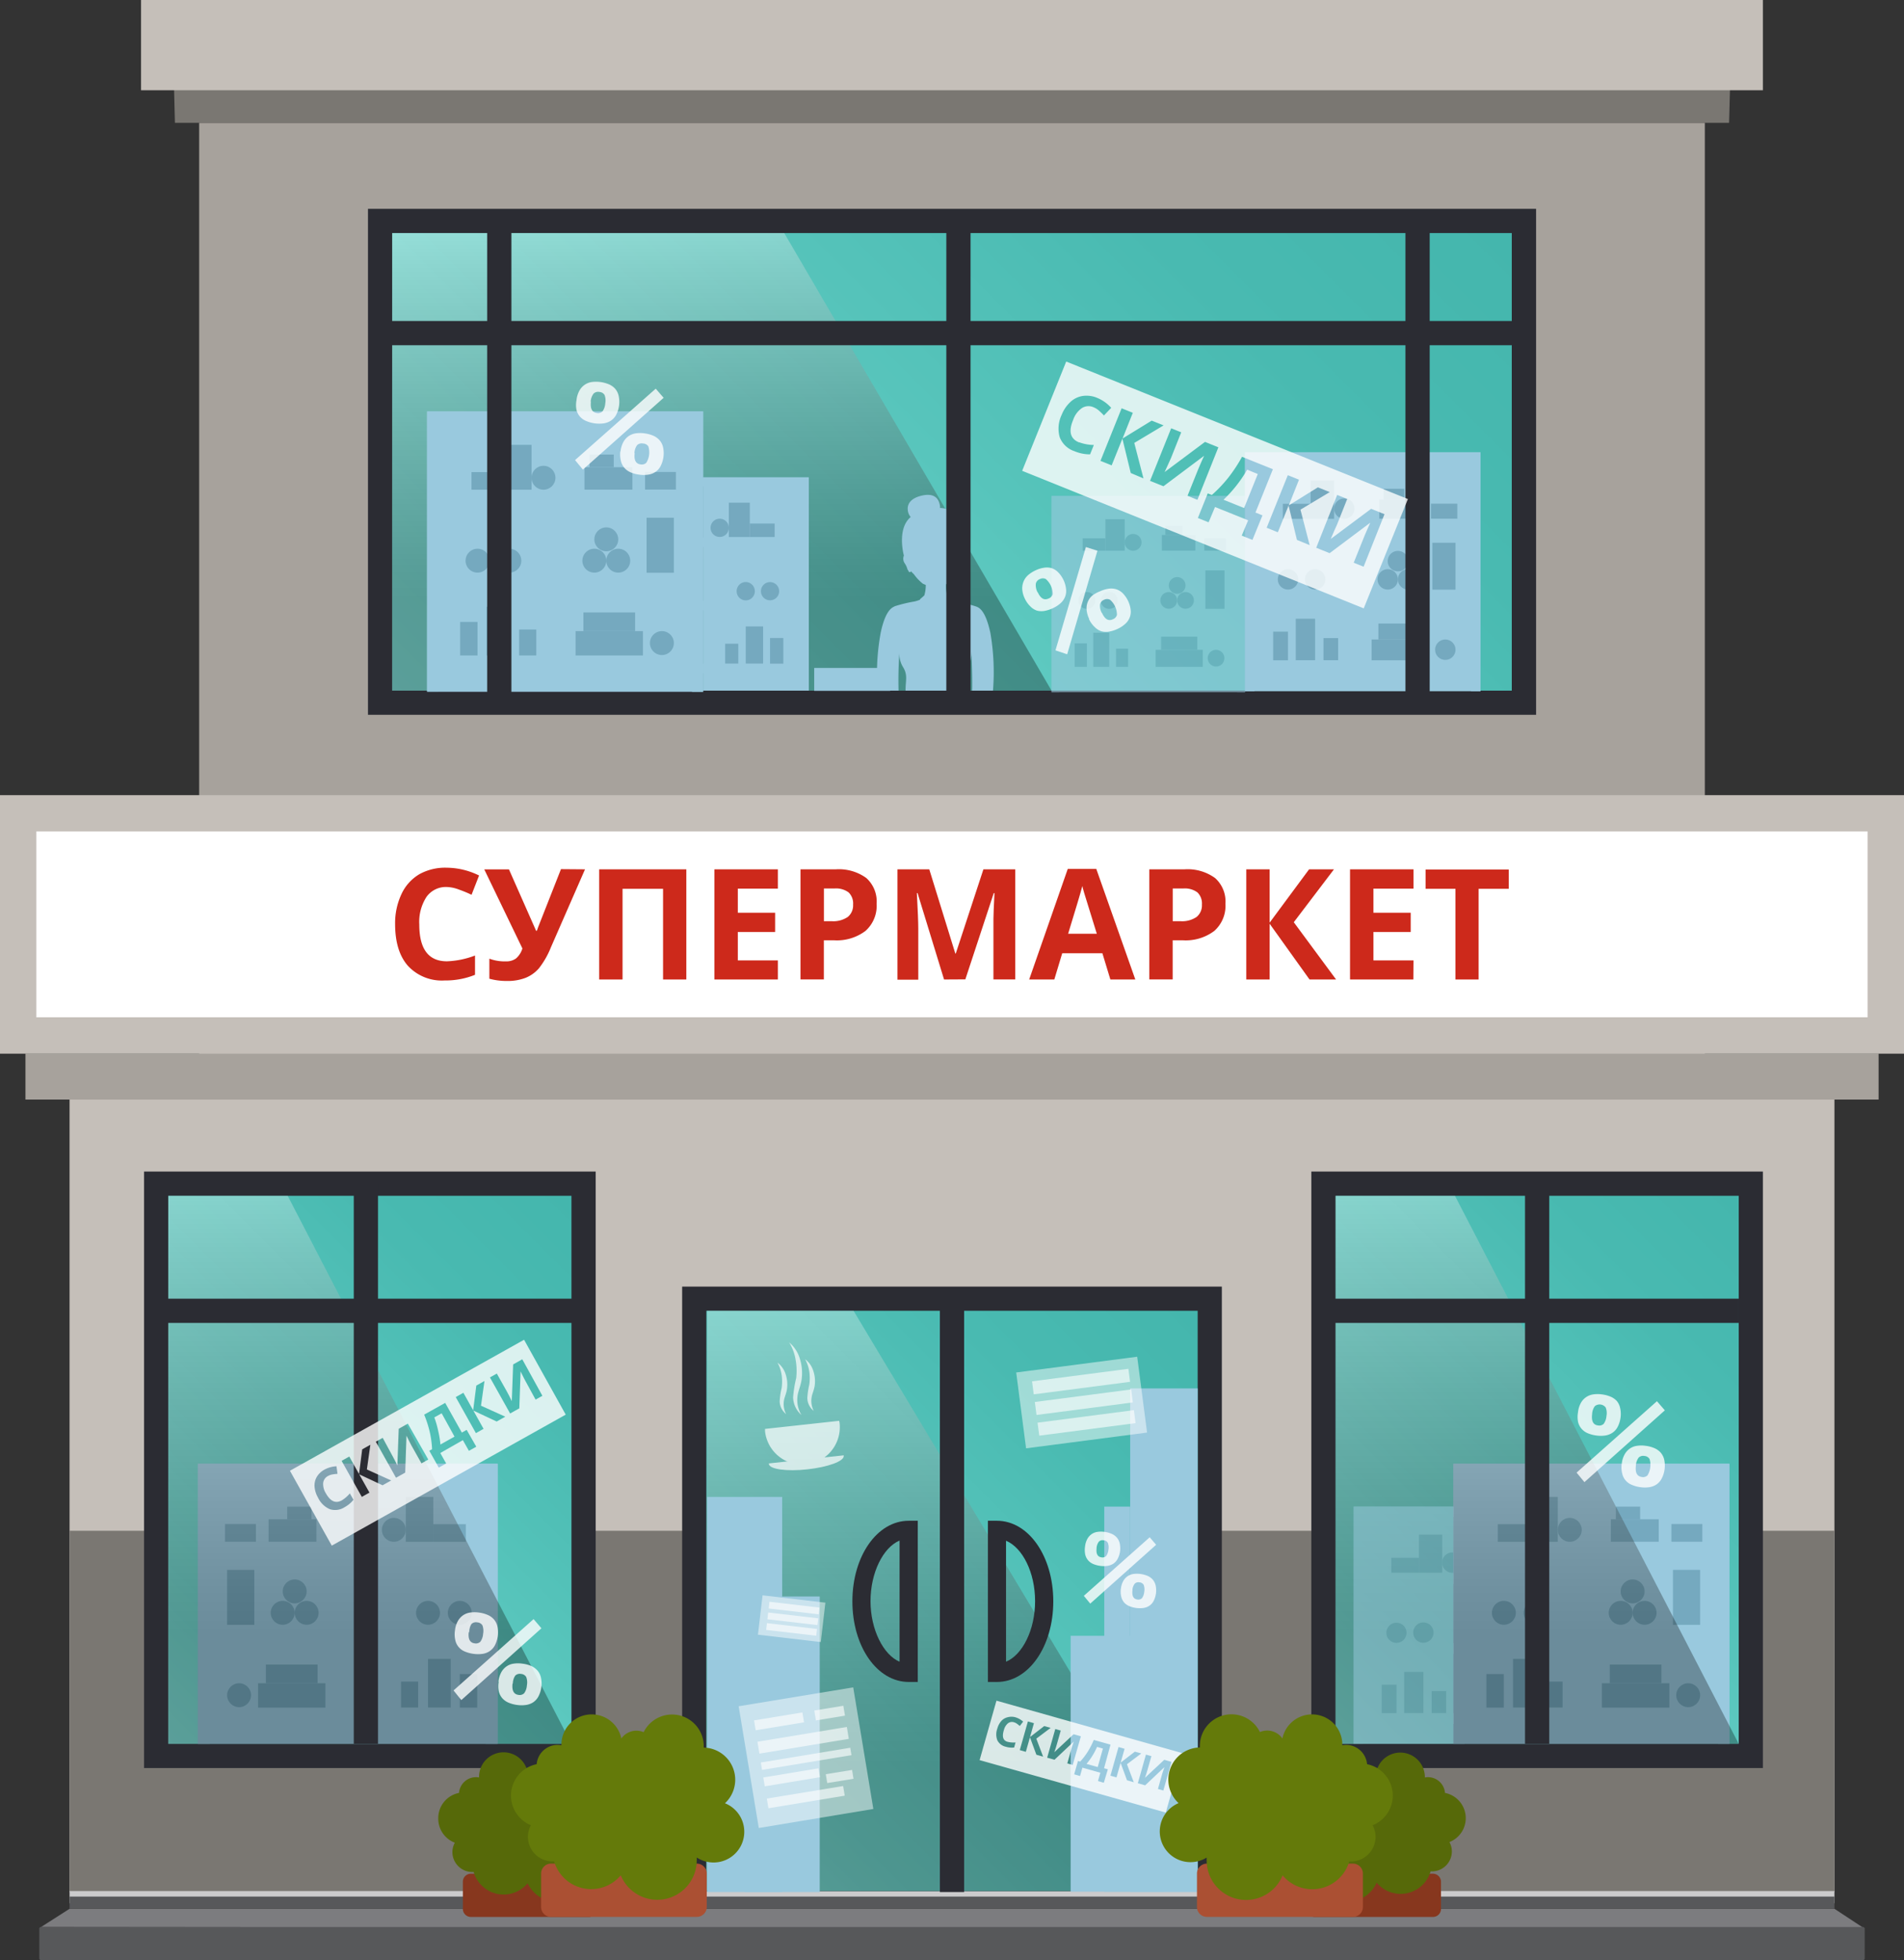 <svg xmlns="http://www.w3.org/2000/svg" xmlns:xlink="http://www.w3.org/1999/xlink" width="296.17" height="304.96" viewBox="0 0 296.17 304.96">
  <rect x="0" y="0" width="296.17" height="304.96" fill="#333333" stroke="none"/>
  <defs>
    <style>
      .cls-1 {
        fill: none;
      }

      .cls-2 {
        isolation: isolate;
      }

      .cls-3 {
        fill: #c5bfb9;
      }

      .cls-4 {
        fill: #7a7772;
      }

      .cls-5 {
        fill: #2b2c33;
      }

      .cls-6 {
        fill: #a7a29c;
      }

      .cls-7 {
        fill: url(#linear-gradient);
      }

      .cls-8 {
        fill: url(#linear-gradient-2);
      }

      .cls-16, .cls-22, .cls-23, .cls-9 {
        opacity: 0.3;
        mix-blend-mode: screen;
      }

      .cls-9 {
        fill: url(#linear-gradient-3);
      }

      .cls-10, .cls-12, .cls-13 {
        mix-blend-mode: multiply;
      }

      .cls-11, .cls-12 {
        fill: #99c9de;
      }

      .cls-13 {
        fill: #75a9bf;
      }

      .cls-14 {
        fill: url(#linear-gradient-4);
      }

      .cls-15, .cls-27 {
        opacity: 0.6;
      }

      .cls-16 {
        fill: url(#linear-gradient-5);
      }

      .cls-17 {
        fill: #7c7c7f;
      }

      .cls-18 {
        fill: #57585a;
      }

      .cls-19 {
        fill: #cbcbcc;
      }

      .cls-20, .cls-27 {
        fill: #fff;
      }

      .cls-21 {
        fill: url(#linear-gradient-6);
      }

      .cls-22 {
        fill: url(#linear-gradient-7);
      }

      .cls-23 {
        fill: url(#linear-gradient-8);
      }

      .cls-24 {
        opacity: 0.8;
      }

      .cls-25 {
        opacity: 0.5;
      }

      .cls-26 {
        clip-path: url(#clip-path);
      }

      .cls-28 {
        opacity: 0.7;
      }

      .cls-29 {
        clip-path: url(#clip-path-2);
      }

      .cls-30 {
        fill: #87371e;
      }

      .cls-31 {
        fill: #566909;
      }

      .cls-32 {
        fill: #ab5033;
      }

      .cls-33 {
        fill: #647a0a;
      }

      .cls-34 {
        fill: #cd291b;
      }
    </style>
    <linearGradient id="linear-gradient" x1="202.11" y1="265.66" x2="276.1" y2="191.68" gradientUnits="userSpaceOnUse">
      <stop offset="0" stop-color="#82e4dc"/>
      <stop offset="0.18" stop-color="#70d7ce"/>
      <stop offset="0.49" stop-color="#58c5bc"/>
      <stop offset="0.77" stop-color="#49bab1"/>
      <stop offset="1" stop-color="#44b6ad"/>
    </linearGradient>
    <linearGradient id="linear-gradient-2" x1="86.75" y1="133.19" x2="209.43" y2="10.52" xlink:href="#linear-gradient"/>
    <linearGradient id="linear-gradient-3" x1="112.29" y1="107.45" x2="112.29" y2="36.26" gradientUnits="userSpaceOnUse">
      <stop offset="0.2"/>
      <stop offset="0.28" stop-color="#101010"/>
      <stop offset="0.43" stop-color="#3a3a3a"/>
      <stop offset="0.64" stop-color="#7d7d7d"/>
      <stop offset="0.9" stop-color="#d8d8d8"/>
      <stop offset="1" stop-color="#fff"/>
    </linearGradient>
    <linearGradient id="linear-gradient-4" x1="20.54" y1="265.67" x2="94.53" y2="191.67" xlink:href="#linear-gradient"/>
    <linearGradient id="linear-gradient-5" x1="57.54" y1="271.3" x2="57.54" y2="186.04" xlink:href="#linear-gradient-3"/>
    <linearGradient id="linear-gradient-6" x1="106.41" y1="290.74" x2="189.76" y2="207.4" xlink:href="#linear-gradient"/>
    <linearGradient id="linear-gradient-7" x1="148.45" y1="294.21" x2="148.45" y2="203.93" xlink:href="#linear-gradient-3"/>
    <linearGradient id="linear-gradient-8" x1="239.1" y1="271.3" x2="239.1" y2="186.04" xlink:href="#linear-gradient-3"/>
    <clipPath id="clip-path">
      <rect class="cls-1" x="209.29" y="230.73" width="16.79" height="40.57"/>
    </clipPath>
    <clipPath id="clip-path-2">
      <rect class="cls-1" x="109.37" y="64.05" width="19.41" height="43.4"/>
    </clipPath>
  </defs>
  <title>супермаркет</title>
  <g class="cls-2">
    <g id="Слой_2" data-name="Слой 2">
      <g id="Layer_1" data-name="Layer 1">
        <g>
          <rect class="cls-3" x="10.82" y="164.07" width="274.53" height="130.29"/>
          <rect class="cls-4" x="10.82" y="238.16" width="274.53" height="56.2"/>
          <rect class="cls-5" x="203.98" y="182.27" width="70.24" height="92.8"/>
          <rect class="cls-5" x="22.41" y="182.27" width="70.25" height="92.8"/>
          <rect class="cls-6" x="30.98" y="19.11" width="234.21" height="148.72"/>
          <rect class="cls-7" x="207.75" y="186.04" width="62.71" height="85.27"/>
          <rect class="cls-5" x="57.24" y="32.49" width="181.7" height="78.72"/>
          <rect class="cls-8" x="61" y="36.26" width="174.16" height="71.19"/>
          <polygon class="cls-9" points="121.99 36.26 163.57 107.45 61.01 107.45 61.01 36.26 121.99 36.26"/>
          <g class="cls-10">
            <path class="cls-11" d="M154.06,98.5c-.79-3.72-1.86-4-2.25-4.15a19.65,19.65,0,0,0-2.92-.71,5.43,5.43,0,0,1-.92-.3l0-.06-.59-.54a5,5,0,0,1-.24-1.59h0V91h0a.4.4,0,0,1,0-.07h0v0l.2-.17a7.15,7.15,0,0,0,1.39-1.47h0a3.78,3.78,0,0,0,.42-.45.23.23,0,0,0,.2.13.23.23,0,0,0,.22-.23s0,0,0,0a.57.57,0,0,0,.17-.26,3,3,0,0,1,.41-.88,1.24,1.24,0,0,0,.13-1.2h0s1.33-5.06-2-6.82a4.77,4.77,0,0,0-2.06-.55,1.8,1.8,0,0,0-.07-.63c-.35-1.42-1.55-1.61-2.9-1.26s-2.3,1.12-2,2.49a1.86,1.86,0,0,0,.41.81c-2.21,1.85-1.06,6-1.06,6h0a1.26,1.26,0,0,0,.13,1.2,2.9,2.9,0,0,1,.41.88.64.64,0,0,0,.16.26.21.21,0,0,1,0,0,.23.23,0,0,0,.22.23.21.21,0,0,0,.2-.13,3.83,3.83,0,0,0,.43.45h0a7.3,7.3,0,0,0,1.4,1.48A4.67,4.67,0,0,0,144,91a5.35,5.35,0,0,1-.22,1.63l-.67.6,0,.07a5.23,5.23,0,0,1-.87.28h0a22.33,22.33,0,0,0-3,.72c-.39.2-1.46.44-2.25,4.15a35.44,35.44,0,0,0-.48,9h3.26a59.61,59.61,0,0,1,.15-6.11,3.88,3.88,0,0,0,.51,2.38c.82,1.29.43,2.06.43,3.73h9.26c-.05-1.4-.39-2.45.43-3.73a3.87,3.87,0,0,0,.5-2.38c.1.46.24,5.25.15,6.11h3.26A36,36,0,0,0,154.06,98.5ZM150,86.14h0Zm.12,0h0Zm-9,0h0Zm-.17,0h0Z"/>
            <rect class="cls-11" x="126.65" y="103.92" width="11.81" height="3.56"/>
          </g>
          <g>
            <rect class="cls-12" x="66.43" y="64.05" width="42.94" height="43.58"/>
            <path class="cls-12" d="M66.43,64v43.58h1.74V104h39.47v3.63h1.74V64Zm1.74,27.07h39.47V102H68.17Zm0-12.87h39.47V89.11H68.17Zm0-2V65.93h39.47v10.3Z"/>
            <rect class="cls-13" x="100.58" y="80.55" width="4.24" height="8.56"/>
            <path class="cls-13" d="M94.31,87.23a1.86,1.86,0,1,0,1.86-1.86A1.87,1.87,0,0,0,94.31,87.23Z"/>
            <path class="cls-13" d="M90.59,87.23a1.86,1.86,0,1,0,1.86-1.86A1.87,1.87,0,0,0,90.59,87.23Z"/>
            <path class="cls-13" d="M77.37,87.23a1.86,1.86,0,1,0,1.86-1.86A1.87,1.87,0,0,0,77.37,87.23Z"/>
            <path class="cls-13" d="M72.42,87.23a1.86,1.86,0,1,0,1.86-1.86A1.87,1.87,0,0,0,72.42,87.23Z"/>
            <path class="cls-13" d="M101.1,100.05A1.86,1.86,0,1,0,103,98.19,1.86,1.86,0,0,0,101.1,100.05Z"/>
            <circle class="cls-13" cx="84.54" cy="74.33" r="1.86"/>
            <circle class="cls-13" cx="94.31" cy="83.91" r="1.86"/>
            <rect class="cls-13" x="80.75" y="97.94" width="2.67" height="4.04"/>
            <rect class="cls-13" x="75.69" y="94.4" width="3.53" height="7.58"/>
            <rect class="cls-13" x="71.58" y="96.76" width="2.7" height="5.22"/>
            <rect class="cls-13" x="89.53" y="98.19" width="10.48" height="3.79"/>
            <rect class="cls-13" x="90.75" y="95.29" width="8.04" height="2.9"/>
            <rect class="cls-13" x="78.4" y="69.21" width="4.28" height="6.98"/>
            <rect class="cls-13" x="73.34" y="73.45" width="5.06" height="2.74"/>
            <rect class="cls-13" x="90.92" y="72.69" width="7.45" height="3.49"/>
            <rect class="cls-13" x="91.7" y="70.72" width="3.77" height="1.97"/>
            <rect class="cls-13" x="100.34" y="73.43" width="4.8" height="2.74"/>
          </g>
          <rect class="cls-14" x="26.17" y="186.04" width="62.72" height="85.27"/>
          <g>
            <rect class="cls-12" x="30.78" y="227.73" width="46.63" height="43.57"/>
            <path class="cls-12" d="M30.78,227.73V271.3h1.88v-3.62H75.52v3.62h1.89V227.73Zm44.74,37.94H32.66V254.8H75.52Zm0-12.88H32.66V241.93H75.52ZM32.66,239.91v-10.3H75.52v10.3Z"/>
            <rect class="cls-13" x="35.33" y="244.24" width="4.23" height="8.55"/>
            <circle class="cls-13" cx="43.97" cy="250.92" r="1.86"/>
            <circle class="cls-13" cx="47.7" cy="250.92" r="1.86"/>
            <circle class="cls-13" cx="66.58" cy="250.92" r="1.86"/>
            <circle class="cls-13" cx="71.52" cy="250.92" r="1.86"/>
            <ellipse class="cls-13" cx="37.19" cy="263.74" rx="1.86" ry="1.86"/>
            <circle class="cls-13" cx="61.26" cy="238.01" r="1.86"/>
            <circle class="cls-13" cx="45.84" cy="247.59" r="1.86"/>
            <rect class="cls-13" x="62.38" y="261.62" width="2.67" height="4.04"/>
            <rect class="cls-13" x="66.58" y="258.09" width="3.53" height="7.57"/>
            <rect class="cls-13" x="71.52" y="260.45" width="2.71" height="5.22"/>
            <rect class="cls-13" x="40.14" y="261.88" width="10.48" height="3.79"/>
            <rect class="cls-13" x="41.36" y="258.97" width="8.04" height="2.9"/>
            <rect class="cls-13" x="63.12" y="232.89" width="4.28" height="6.98"/>
            <rect class="cls-13" x="67.4" y="237.13" width="5.06" height="2.74"/>
            <rect class="cls-13" x="41.78" y="236.37" width="7.44" height="3.49"/>
            <rect class="cls-13" x="44.68" y="234.4" width="3.77" height="1.98"/>
            <rect class="cls-13" x="35" y="237.11" width="4.81" height="2.75"/>
          </g>
          <g>
            <rect class="cls-12" x="226.08" y="227.73" width="42.93" height="43.57"/>
            <path class="cls-12" d="M226.08,227.73V271.3h1.73v-3.62h39.47v3.62H269V227.73Zm1.73,27.07h39.47v10.86H227.81Zm0-12.87h39.47v10.85H227.81Zm0-2v-10.3h39.47v10.3Z"/>
            <rect class="cls-13" x="260.23" y="244.24" width="4.23" height="8.55"/>
            <circle class="cls-13" cx="255.82" cy="250.92" r="1.86"/>
            <circle class="cls-13" cx="252.1" cy="250.92" r="1.86"/>
            <circle class="cls-13" cx="238.87" cy="250.92" r="1.86"/>
            <circle class="cls-13" cx="233.93" cy="250.92" r="1.86"/>
            <circle class="cls-13" cx="262.6" cy="263.74" r="1.86"/>
            <circle class="cls-13" cx="244.18" cy="238.01" r="1.86"/>
            <circle class="cls-13" cx="253.96" cy="247.59" r="1.86"/>
            <rect class="cls-13" x="240.39" y="261.62" width="2.67" height="4.04"/>
            <rect class="cls-13" x="235.35" y="258.09" width="3.53" height="7.57"/>
            <rect class="cls-13" x="231.21" y="260.45" width="2.71" height="5.22"/>
            <rect class="cls-13" x="249.18" y="261.88" width="10.49" height="3.79"/>
            <rect class="cls-13" x="250.4" y="258.97" width="8.03" height="2.9"/>
            <rect class="cls-13" x="238.05" y="232.89" width="4.27" height="6.98"/>
            <rect class="cls-13" x="232.98" y="237.13" width="5.07" height="2.74"/>
            <rect class="cls-13" x="250.57" y="236.37" width="7.45" height="3.49"/>
            <rect class="cls-13" x="251.35" y="234.4" width="3.77" height="1.98"/>
            <rect class="cls-13" x="259.99" y="237.11" width="4.81" height="2.75"/>
          </g>
          <g>
            <rect class="cls-12" x="193.66" y="70.36" width="36.64" height="37.18"/>
            <path class="cls-12" d="M193.66,70.36v37.18h1.48v-3.09h33.67v3.09h1.48V70.36Zm1.48,23.1h33.67v9.27H195.14Zm0-11h33.67v9.26H195.14Zm0-1.72V72h33.67v8.79Z"/>
            <rect class="cls-13" x="222.8" y="84.44" width="3.61" height="7.3"/>
            <circle class="cls-13" cx="219.03" cy="90.14" r="1.59"/>
            <circle class="cls-13" cx="215.86" cy="90.14" r="1.59"/>
            <circle class="cls-13" cx="204.57" cy="90.14" r="1.59"/>
            <circle class="cls-13" cx="200.35" cy="90.14" r="1.59"/>
            <ellipse class="cls-13" cx="224.82" cy="101.08" rx="1.59" ry="1.59"/>
            <circle class="cls-13" cx="209.11" cy="79.13" r="1.59"/>
            <path class="cls-13" d="M215.86,87.29a1.59,1.59,0,1,0,1.59-1.58A1.59,1.59,0,0,0,215.86,87.29Z"/>
            <rect class="cls-13" x="205.87" y="99.27" width="2.28" height="3.45"/>
            <rect class="cls-13" x="201.56" y="96.26" width="3.01" height="6.46"/>
            <rect class="cls-13" x="198.04" y="98.27" width="2.31" height="4.46"/>
            <rect class="cls-13" x="213.36" y="99.49" width="8.94" height="3.24"/>
            <rect class="cls-13" x="214.41" y="97.01" width="6.86" height="2.48"/>
            <rect class="cls-13" x="203.87" y="74.76" width="3.65" height="5.96"/>
            <rect class="cls-13" x="199.55" y="78.38" width="4.32" height="2.34"/>
            <rect class="cls-13" x="214.55" y="77.72" width="6.36" height="2.98"/>
            <rect class="cls-13" x="215.21" y="76.04" width="3.22" height="1.69"/>
            <rect class="cls-13" x="222.59" y="78.36" width="4.1" height="2.34"/>
          </g>
          <g class="cls-15">
            <rect class="cls-12" x="163.57" y="77.17" width="30.08" height="30.53"/>
            <path class="cls-12" d="M163.57,77.17V107.7h1.21v-2.54h27.66v2.54h1.22V77.17Zm1.21,19h27.66v7.6H164.79Zm0-9h27.66v7.61H164.79Zm0-1.41V78.49h27.66v7.22Z"/>
            <rect class="cls-13" x="187.5" y="88.74" width="2.97" height="5.99"/>
            <path class="cls-13" d="M183.11,93.41a1.3,1.3,0,1,0,1.3-1.3A1.31,1.31,0,0,0,183.11,93.41Z"/>
            <path class="cls-13" d="M180.5,93.41a1.3,1.3,0,1,0,1.3-1.3A1.3,1.3,0,0,0,180.5,93.41Z"/>
            <path class="cls-13" d="M171.23,93.41a1.31,1.31,0,1,0,1.31-1.3A1.31,1.31,0,0,0,171.23,93.41Z"/>
            <path class="cls-13" d="M167.76,93.41a1.31,1.31,0,1,0,1.31-1.3A1.31,1.31,0,0,0,167.76,93.41Z"/>
            <circle class="cls-13" cx="189.16" cy="102.4" r="1.3"/>
            <circle class="cls-13" cx="176.26" cy="84.38" r="1.31"/>
            <circle class="cls-13" cx="183.11" cy="91.08" r="1.3"/>
            <rect class="cls-13" x="173.6" y="100.92" width="1.88" height="2.83"/>
            <rect class="cls-13" x="170.06" y="98.44" width="2.48" height="5.31"/>
            <rect class="cls-13" x="167.17" y="100.09" width="1.9" height="3.66"/>
            <rect class="cls-13" x="179.76" y="101.1" width="7.34" height="2.65"/>
            <rect class="cls-13" x="180.61" y="99.05" width="5.63" height="2.05"/>
            <rect class="cls-13" x="171.95" y="80.78" width="3" height="4.9"/>
            <rect class="cls-13" x="168.41" y="83.75" width="3.54" height="1.93"/>
            <rect class="cls-13" x="180.73" y="83.23" width="5.21" height="2.44"/>
            <rect class="cls-13" x="181.28" y="81.84" width="2.64" height="1.39"/>
            <rect class="cls-13" x="187.33" y="83.75" width="3.37" height="1.92"/>
          </g>
          <polygon class="cls-16" points="44.75 186.04 88.89 271.3 26.18 271.3 26.18 186.04 44.75 186.04"/>
          <g>
            <polygon class="cls-17" points="6.38 299.81 10.82 296.97 285.35 296.97 290.06 300.07 6.38 299.81"/>
            <rect class="cls-18" x="6.11" y="299.8" width="283.95" height="5.16" rx="0.26" ry="0.26"/>
            <rect class="cls-19" x="10.82" y="294.21" width="274.53" height="1.9"/>
            <rect class="cls-18" x="10.82" y="295.07" width="274.53" height="1.9"/>
          </g>
          <rect class="cls-6" x="3.96" y="163.93" width="288.26" height="7.14"/>
          <rect class="cls-3" y="123.71" width="296.17" height="40.22"/>
          <rect class="cls-20" x="5.65" y="129.35" width="284.86" height="28.92"/>
          <polygon class="cls-4" points="269.11 13.63 27.07 13.63 27.21 19.11 268.96 19.11 269.11 13.63"/>
          <rect class="cls-3" x="21.94" width="252.28" height="14.04"/>
          <rect class="cls-5" x="106.11" y="200.17" width="83.95" height="94.04"/>
          <rect class="cls-21" x="109.88" y="203.93" width="76.42" height="90.27"/>
          <polygon class="cls-22" points="132.77 203.93 186.91 294.21 109.99 294.21 109.99 203.93 132.77 203.93"/>
          <rect class="cls-12" x="171.77" y="234.4" width="4.02" height="59.92"/>
          <rect class="cls-12" x="166.54" y="254.5" width="14.51" height="39.81"/>
          <path class="cls-5" d="M155.08,261.68h-1.41V236.6h1.41c4.91,0,8.76,5.51,8.76,12.54S160,261.68,155.08,261.68Zm1.41-22v18.85c2.56-1.07,4.52-4.95,4.52-9.42S159.06,240.79,156.5,239.71Z"/>
          <path class="cls-5" d="M142.76,261.68h-1.41c-4.91,0-8.76-5.51-8.76-12.54s3.85-12.54,8.76-12.54h1.41Zm-2.83-22c-2.56,1.07-4.52,5-4.52,9.43s2,8.35,4.52,9.42Z"/>
          <rect class="cls-5" x="146.2" y="202.39" width="3.77" height="91.97"/>
          <polygon class="cls-23" points="226.32 186.04 270.46 271.3 207.75 271.3 207.75 186.04 226.32 186.04"/>
          <rect class="cls-5" x="237.22" y="184.16" width="3.77" height="87.14"/>
          <rect class="cls-5" x="206.48" y="202.05" width="63.98" height="3.77"/>
          <rect class="cls-5" x="147.2" y="33.62" width="3.77" height="76.03"/>
          <rect class="cls-5" x="218.62" y="33.62" width="3.77" height="76.03"/>
          <rect class="cls-12" x="175.8" y="216.01" width="10.5" height="78.35"/>
          <rect class="cls-12" x="109.99" y="232.89" width="11.68" height="61.47"/>
          <rect class="cls-12" x="115.83" y="248.38" width="11.68" height="45.98"/>
          <rect class="cls-5" x="75.78" y="33.62" width="3.77" height="76.03"/>
          <rect class="cls-5" x="57.54" y="49.94" width="180.94" height="3.77"/>
          <rect class="cls-5" x="55.03" y="184.16" width="3.77" height="87.14"/>
          <rect class="cls-5" x="24.29" y="202.05" width="65.86" height="3.77"/>
          <g class="cls-24">
            <path class="cls-20" d="M159.4,93.11a4,4,0,0,1-.39-1.44,2.8,2.8,0,0,1,.21-1.21,2.66,2.66,0,0,1,.72-1,5,5,0,0,1,1.15-.73,4.7,4.7,0,0,1,1.29-.4,2.76,2.76,0,0,1,1.2.06,2.59,2.59,0,0,1,1,.63,4.41,4.41,0,0,1,1.26,2.76,2.53,2.53,0,0,1-.22,1.2,2.68,2.68,0,0,1-.73.94,4.77,4.77,0,0,1-1.15.72,5,5,0,0,1-1.3.41A2.74,2.74,0,0,1,161.3,95a2.5,2.5,0,0,1-1-.63A4.13,4.13,0,0,1,159.4,93.11Zm9.51-8,1.8.57L166,101.8l-1.82-.62Zm-7.5,7c.45,1,1,1.33,1.71,1a1,1,0,0,0,.63-.68,3.13,3.13,0,0,0-1.07-2.34,1,1,0,0,0-.92,0,1,1,0,0,0-.63.69A2.29,2.29,0,0,0,161.42,92.19Zm8,4.15a4,4,0,0,1-.39-1.45,2.6,2.6,0,0,1,.92-2.18A5.24,5.24,0,0,1,171.1,92a5.07,5.07,0,0,1,1.29-.4,2.81,2.81,0,0,1,1.19.06,2.54,2.54,0,0,1,1.05.62A4.45,4.45,0,0,1,175.89,95a2.46,2.46,0,0,1-.22,1.2,2.57,2.57,0,0,1-.73.94,4.38,4.38,0,0,1-1.14.72,5,5,0,0,1-1.3.41,2.73,2.73,0,0,1-1.19-.06,2.62,2.62,0,0,1-1-.63A4,4,0,0,1,169.4,96.34Zm2-.92c.45,1,1,1.34,1.71,1a1,1,0,0,0,.62-.68,3.11,3.11,0,0,0-1.07-2.35,1,1,0,0,0-.92,0,1,1,0,0,0-.63.69A2.2,2.2,0,0,0,171.42,95.41Z"/>
          </g>
          <g class="cls-24">
            <path class="cls-20" d="M89.68,62.24a3.85,3.85,0,0,1,.43-1.43A2.63,2.63,0,0,1,92,59.44a5.19,5.19,0,0,1,2.66.33,2.69,2.69,0,0,1,1,.68,2.51,2.51,0,0,1,.56,1.08,4.39,4.39,0,0,1,.08,1.54,4.45,4.45,0,0,1-.46,1.48,2.55,2.55,0,0,1-.82.9,2.83,2.83,0,0,1-1.13.42,5.35,5.35,0,0,1-1.35,0,5.27,5.27,0,0,1-1.31-.35,2.7,2.7,0,0,1-1-.68,2.57,2.57,0,0,1-.56-1.08A4,4,0,0,1,89.68,62.24ZM102,60.47l1.23,1.42L90.67,73.06l-1.22-1.48Zm-10.08,2c-.13,1.09.17,1.68.91,1.78a1,1,0,0,0,.89-.25,2.39,2.39,0,0,0,.43-1.25,2.37,2.37,0,0,0-.11-1.3,1,1,0,0,0-.8-.47,1,1,0,0,0-.9.25A2.28,2.28,0,0,0,91.88,62.51Zm4.61,7.73a3.94,3.94,0,0,1,.43-1.42,2.75,2.75,0,0,1,.81-.92,2.67,2.67,0,0,1,1.12-.44,4.88,4.88,0,0,1,1.36,0,5.33,5.33,0,0,1,1.31.34,2.87,2.87,0,0,1,1,.69,2.51,2.51,0,0,1,.57,1.08,4.42,4.42,0,0,1-.38,3,2.44,2.44,0,0,1-.82.91,2.7,2.7,0,0,1-1.12.41,4.71,4.71,0,0,1-1.35,0,4.91,4.91,0,0,1-1.31-.34,2.71,2.71,0,0,1-1-.69,2.58,2.58,0,0,1-.56-1.08A4.26,4.26,0,0,1,96.49,70.24Zm2.2.28c-.14,1.08.16,1.68.91,1.77a1,1,0,0,0,.89-.25,3.07,3.07,0,0,0,.32-2.55A1,1,0,0,0,100,69a1,1,0,0,0-.9.26A2.22,2.22,0,0,0,98.69,70.52Z"/>
          </g>
          <g class="cls-24">
            <path class="cls-20" d="M245.46,219.73a3.82,3.82,0,0,1,.43-1.43,2.61,2.61,0,0,1,1.94-1.36,4.71,4.71,0,0,1,1.35,0,4.82,4.82,0,0,1,1.31.34,2.75,2.75,0,0,1,1,.68A2.49,2.49,0,0,1,252,219a4.12,4.12,0,0,1,.08,1.54,4.28,4.28,0,0,1-.46,1.47,2.51,2.51,0,0,1-.82.91,2.78,2.78,0,0,1-1.11.42,5,5,0,0,1-1.36,0,5.28,5.28,0,0,1-1.31-.34,2.54,2.54,0,0,1-1.55-1.77A4.06,4.06,0,0,1,245.46,219.73ZM257.74,218l1.23,1.42-12.51,11.17-1.22-1.48Zm-10.08,2c-.14,1.08.16,1.68.91,1.77a1,1,0,0,0,.88-.24,2.41,2.41,0,0,0,.44-1.25,2.34,2.34,0,0,0-.12-1.3,1.18,1.18,0,0,0-1.69-.21A2.2,2.2,0,0,0,247.66,220Zm4.61,7.73a3.72,3.72,0,0,1,.43-1.43,2.69,2.69,0,0,1,.81-.92,2.55,2.55,0,0,1,1.12-.44,4.61,4.61,0,0,1,1.35,0,4.86,4.86,0,0,1,1.31.34,2.8,2.8,0,0,1,1,.68,2.63,2.63,0,0,1,.57,1.08,4.42,4.42,0,0,1,.07,1.54,4.27,4.27,0,0,1-.46,1.47,2.53,2.53,0,0,1-.81.91,2.8,2.8,0,0,1-1.12.42,4.69,4.69,0,0,1-1.35,0,4.83,4.83,0,0,1-1.31-.35,2.44,2.44,0,0,1-1.54-1.76A4,4,0,0,1,252.26,227.73Zm2.2.28c-.14,1.09.17,1.68.91,1.78a1,1,0,0,0,.89-.25,3.16,3.16,0,0,0,.32-2.55,1,1,0,0,0-.8-.47,1,1,0,0,0-.89.25A2.28,2.28,0,0,0,254.46,228Z"/>
          </g>
          <g class="cls-24">
            <path class="cls-20" d="M168.78,240.61a3.2,3.2,0,0,1,.35-1.17,2.22,2.22,0,0,1,.66-.75,2.08,2.08,0,0,1,.92-.36,3.88,3.88,0,0,1,1.11,0,4.12,4.12,0,0,1,1.07.29,2.13,2.13,0,0,1,.8.56,2,2,0,0,1,.47.88,3.65,3.65,0,0,1,.07,1.26,3.49,3.49,0,0,1-.38,1.21,2.12,2.12,0,0,1-.67.75,2.43,2.43,0,0,1-.92.34,4,4,0,0,1-1.1,0,4.2,4.2,0,0,1-1.08-.28,2.18,2.18,0,0,1-.8-.56,2.11,2.11,0,0,1-.46-.88A3.44,3.44,0,0,1,168.78,240.61Zm10.06-1.44,1,1.17-10.25,9.15-1-1.21Zm-8.26,1.67c-.11.89.14,1.37.75,1.45a.81.81,0,0,0,.73-.2,2,2,0,0,0,.36-1,2,2,0,0,0-.1-1.07.79.79,0,0,0-.65-.38.81.81,0,0,0-.74.21A1.88,1.88,0,0,0,170.57,240.84Zm3.78,6.33a3.13,3.13,0,0,1,.35-1.17,2.16,2.16,0,0,1,.66-.75,2.19,2.19,0,0,1,.93-.37,4.13,4.13,0,0,1,1.11,0,4.48,4.48,0,0,1,1.07.28,2.37,2.37,0,0,1,.8.56,2.17,2.17,0,0,1,.47.89,3.64,3.64,0,0,1-.31,2.48,2,2,0,0,1-.67.74,2.18,2.18,0,0,1-.91.34,4.27,4.27,0,0,1-1.11,0,4.18,4.18,0,0,1-1.07-.28,2.32,2.32,0,0,1-.81-.56,2.17,2.17,0,0,1-.45-.88A3.35,3.35,0,0,1,174.35,247.17Zm1.8.23q-.16,1.33.75,1.45a.81.81,0,0,0,.73-.21,2,2,0,0,0,.35-1,2,2,0,0,0-.09-1.07.81.81,0,0,0-.66-.39.8.8,0,0,0-.73.21A1.76,1.76,0,0,0,176.15,247.4Z"/>
          </g>
          <g class="cls-24">
            <path class="cls-20" d="M70.77,253.67a3.89,3.89,0,0,1,.43-1.43,2.77,2.77,0,0,1,.81-.92,2.65,2.65,0,0,1,1.12-.44,4.77,4.77,0,0,1,1.36,0,4.94,4.94,0,0,1,1.3.34,2.68,2.68,0,0,1,1,.68,2.47,2.47,0,0,1,.57,1.08,4.45,4.45,0,0,1-.38,3,2.53,2.53,0,0,1-.82.91,2.66,2.66,0,0,1-1.12.42,4.91,4.91,0,0,1-1.35,0,5.22,5.22,0,0,1-1.32-.34,2.46,2.46,0,0,1-1.54-1.76A4,4,0,0,1,70.77,253.67ZM83,251.9l1.22,1.43L71.76,264.5,70.55,263Zm-10.08,2c-.14,1.08.17,1.68.91,1.77a1,1,0,0,0,.89-.25,2.41,2.41,0,0,0,.43-1.24,2.44,2.44,0,0,0-.11-1.31,1,1,0,0,0-.8-.46,1,1,0,0,0-.9.25A2.26,2.26,0,0,0,73,253.95Zm4.61,7.73a4,4,0,0,1,.43-1.43,2.69,2.69,0,0,1,.8-.92,2.57,2.57,0,0,1,1.13-.45,4.72,4.72,0,0,1,1.36,0,5,5,0,0,1,1.31.33,2.9,2.9,0,0,1,1,.69,2.48,2.48,0,0,1,.57,1.08,4.27,4.27,0,0,1,.08,1.54,4.38,4.38,0,0,1-.46,1.47,2.54,2.54,0,0,1-.82.91,2.78,2.78,0,0,1-1.12.41,4.79,4.79,0,0,1-1.35,0,5.12,5.12,0,0,1-1.31-.34,2.72,2.72,0,0,1-1-.69,2.54,2.54,0,0,1-.56-1.08A4.16,4.16,0,0,1,77.57,261.67Zm2.2.28c-.13,1.08.17,1.68.91,1.78a1,1,0,0,0,.89-.25,2.35,2.35,0,0,0,.43-1.24,2.38,2.38,0,0,0-.11-1.3,1,1,0,0,0-.8-.47,1,1,0,0,0-.9.26A2.28,2.28,0,0,0,79.77,261.95Z"/>
          </g>
          <g class="cls-25">
            <g class="cls-26">
              <g>
                <rect class="cls-12" x="210.57" y="234.4" width="36.37" height="36.91"/>
                <path class="cls-12" d="M210.57,234.4V271.3H212v-3.07h33.43v3.07h1.47V234.4ZM212,257.33h33.43v9.2H212Zm0-10.9h33.43v9.2H212Zm0-1.71V236h33.43v8.72Z"/>
                <rect class="cls-13" x="239.5" y="248.38" width="3.58" height="7.24"/>
                <path class="cls-13" d="M234.19,254a1.58,1.58,0,1,0,1.57-1.58A1.57,1.57,0,0,0,234.19,254Z"/>
                <path class="cls-13" d="M231,254a1.58,1.58,0,1,0,1.58-1.58A1.58,1.58,0,0,0,231,254Z"/>
                <path class="cls-13" d="M219.83,254a1.58,1.58,0,1,0,1.58-1.58A1.58,1.58,0,0,0,219.83,254Z"/>
                <circle class="cls-13" cx="217.22" cy="254.03" r="1.57"/>
                <path class="cls-13" d="M239.94,264.89a1.58,1.58,0,1,0,1.57-1.58A1.58,1.58,0,0,0,239.94,264.89Z"/>
                <path class="cls-13" d="M224.33,243.1a1.58,1.58,0,1,0,1.58-1.57A1.58,1.58,0,0,0,224.33,243.1Z"/>
                <circle class="cls-13" cx="234.19" cy="251.22" r="1.57"/>
                <rect class="cls-13" x="222.7" y="263.1" width="2.25" height="3.42"/>
                <rect class="cls-13" x="218.42" y="260.11" width="2.99" height="6.41"/>
                <rect class="cls-13" x="214.93" y="262.11" width="2.3" height="4.42"/>
                <rect class="cls-13" x="230.14" y="263.32" width="8.87" height="3.21"/>
                <rect class="cls-13" x="231.17" y="260.86" width="6.81" height="2.46"/>
                <rect class="cls-13" x="220.72" y="238.77" width="3.62" height="5.91"/>
                <rect class="cls-13" x="216.42" y="242.36" width="4.29" height="2.32"/>
                <rect class="cls-13" x="231.31" y="241.72" width="6.31" height="2.95"/>
                <rect class="cls-13" x="231.98" y="240.04" width="3.19" height="1.67"/>
                <rect class="cls-13" x="239.3" y="242.35" width="4.07" height="2.32"/>
              </g>
            </g>
          </g>
          <g class="cls-24">
            <rect class="cls-27" x="158.76" y="212.25" width="18.98" height="11.9" transform="translate(-26.77 23.56) rotate(-7.42)"/>
            <rect class="cls-20" x="160.62" y="213.91" width="15.11" height="2.04" transform="translate(-26.33 23.5) rotate(-7.41)"/>
            <polygon class="cls-20" points="176.21 218.19 161.23 220.14 160.97 218.12 175.96 216.17 176.21 218.19"/>
            <polygon class="cls-20" points="176.64 221.41 161.66 223.36 161.39 221.34 176.38 219.39 176.64 221.41"/>
          </g>
          <g class="cls-24">
            <rect class="cls-27" x="120.06" y="246.91" width="6.17" height="9.84" transform="translate(-141.3 344.85) rotate(-83.32)"/>
            <polygon class="cls-20" points="127.35 251.16 119.57 250.25 119.69 249.2 127.47 250.11 127.35 251.16"/>
            <rect class="cls-20" x="122.79" y="247.93" width="1.06" height="7.84" transform="translate(-141.08 345.27) rotate(-83.37)"/>
            <rect class="cls-20" x="122.6" y="249.61" width="1.06" height="7.84" transform="translate(-142.95 346.45) rotate(-83.35)"/>
          </g>
          <g class="cls-28">
            <path class="cls-20" d="M119,222.31c0,.12,0,.23,0,.36a5.83,5.83,0,0,0,11.6-1.27c0-.12-.06-.23-.07-.35Z"/>
            <path class="cls-20" d="M119.6,227.68s0,.06,0,.09c.09.81,2.76,1.19,6,.83s5.73-1.28,5.64-2.1c0,0,0-.06,0-.08Z"/>
            <path class="cls-20" d="M124.66,220.14a3.77,3.77,0,0,1-1.29-2.75,19.12,19.12,0,0,1,.48-3,9.67,9.67,0,0,0-.09-2.83,7.51,7.51,0,0,0-1-2.71,5.24,5.24,0,0,1,1.66,2.55,7.35,7.35,0,0,1,.29,3.08c-.12,1.1-.61,2-.67,2.87A4.55,4.55,0,0,0,124.66,220.14Z"/>
            <path class="cls-20" d="M126.58,219.51a2.63,2.63,0,0,1-1-2,12.09,12.09,0,0,1,.31-2.11,7.32,7.32,0,0,0,0-2,5.85,5.85,0,0,0-.65-1.93,3.51,3.51,0,0,1,1.26,1.78,5,5,0,0,1,.24,2.22c-.09.8-.44,1.41-.5,2A3.43,3.43,0,0,0,126.58,219.51Z"/>
            <path class="cls-20" d="M122.28,220a2.59,2.59,0,0,1-1-1.95,11.14,11.14,0,0,1,.31-2.11,7.66,7.66,0,0,0,0-2,5.82,5.82,0,0,0-.65-1.94,3.57,3.57,0,0,1,1.26,1.78,5.1,5.1,0,0,1,.23,2.22c-.09.81-.44,1.41-.5,2A3.39,3.39,0,0,0,122.28,220Z"/>
          </g>
          <g class="cls-24">
            <polygon class="cls-27" points="135.85 281.44 118.03 284.4 114.9 265.46 132.72 262.52 135.85 281.44"/>
            <rect class="cls-20" x="117.35" y="267.04" width="7.62" height="1.56" transform="translate(-41.88 23.23) rotate(-9.35)"/>
            <rect class="cls-20" x="126.76" y="265.74" width="4.58" height="1.56" transform="translate(-41.63 24.54) rotate(-9.36)"/>
            <polygon class="cls-20" points="132.03 270.53 118.13 272.83 117.82 270.98 131.73 268.68 132.03 270.53"/>
            <rect class="cls-20" x="118.35" y="273.05" width="14.1" height="1.17" transform="translate(-42.88 24.07) rotate(-9.37)"/>
            <rect class="cls-20" x="118.79" y="275.81" width="8.7" height="1.4" transform="translate(-43.6 23.89) rotate(-9.42)"/>
            <rect class="cls-20" x="128.66" y="274.56" width="4.13" height="1.39" transform="matrix(0.99, -0.16, 0.16, 0.99, -42.85, 24.8)"/>
            <polygon class="cls-20" points="131.4 279.37 119.53 281.33 119.28 279.82 131.15 277.87 131.4 279.37"/>
          </g>
          <g class="cls-29">
            <g>
              <rect class="cls-12" x="92.97" y="74.26" width="32.81" height="33.29"/>
              <path class="cls-12" d="M93,74.26v33.29h1.32v-2.77h30.16v2.77h1.33V74.26Zm31.48,29H94.29v-8.3h30.16Zm0-9.83H94.29v-8.3h30.16ZM94.29,83.58V75.7h30.16v7.88Z"/>
              <rect class="cls-13" x="96.45" y="86.87" width="3.24" height="6.54"/>
              <circle class="cls-13" cx="103.05" cy="91.98" r="1.42"/>
              <circle class="cls-13" cx="105.9" cy="91.98" r="1.42"/>
              <ellipse class="cls-13" cx="116" cy="91.98" rx="1.42" ry="1.43"/>
              <circle class="cls-13" cx="119.78" cy="91.98" r="1.42"/>
              <path class="cls-13" d="M99.29,101.77a1.42,1.42,0,1,1-1.43-1.42A1.42,1.42,0,0,1,99.29,101.77Z"/>
              <path class="cls-13" d="M113.37,82.12a1.42,1.42,0,1,1-1.43-1.42A1.42,1.42,0,0,1,113.37,82.12Z"/>
              <circle class="cls-13" cx="104.47" cy="89.44" r="1.42"/>
              <rect class="cls-13" x="112.8" y="100.15" width="2.04" height="3.09"/>
              <rect class="cls-13" x="116" y="97.46" width="2.7" height="5.78"/>
              <rect class="cls-13" x="119.78" y="99.26" width="2.07" height="3.99"/>
              <rect class="cls-13" x="100.12" y="100.35" width="8.01" height="2.89"/>
              <rect class="cls-13" x="101.06" y="98.14" width="6.14" height="2.22"/>
              <rect class="cls-13" x="113.37" y="78.21" width="3.26" height="5.34"/>
              <rect class="cls-13" x="116.63" y="81.45" width="3.87" height="2.1"/>
              <rect class="cls-13" x="101.38" y="80.86" width="5.69" height="2.67"/>
              <rect class="cls-13" x="103.59" y="79.36" width="2.88" height="1.51"/>
              <rect class="cls-13" x="96.19" y="81.43" width="3.67" height="2.1"/>
            </g>
          </g>
          <g>
            <path class="cls-30" d="M224.15,292.76a1.26,1.26,0,0,0-1.25-1.25H204.53a1.26,1.26,0,0,0-1.26,1.25V297a1.26,1.26,0,0,0,1.26,1.24H222.9a1.25,1.25,0,0,0,1.25-1.24Z"/>
            <path class="cls-31" d="M228,282.94a4,4,0,0,0-3.23-4,2.66,2.66,0,0,0-2.65-2.45,2.26,2.26,0,0,0-.48.05s0,0,0-.05a3.82,3.82,0,0,0-7.56-.78,2.33,2.33,0,0,0-2.83-.82,4,4,0,0,0-7.57,1.77,1.24,1.24,0,0,0,0,.16h0a4,4,0,0,0-2.67,7,3.88,3.88,0,1,0,3.56,6.84,2.74,2.74,0,0,0,0,.37,5,5,0,0,0,9.57,1.87,4.85,4.85,0,0,0,8.39-1.75l.2,0a3.11,3.11,0,0,0,3.11-3.11,3,3,0,0,0-.38-1.45A4,4,0,0,0,228,282.94Z"/>
          </g>
          <g>
            <path class="cls-30" d="M72,292.76a1.25,1.25,0,0,1,1.25-1.25H91.6a1.26,1.26,0,0,1,1.25,1.25V297a1.25,1.25,0,0,1-1.25,1.24H73.23A1.25,1.25,0,0,1,72,297Z"/>
            <path class="cls-31" d="M68.17,282.94a4,4,0,0,1,3.23-4,2.66,2.66,0,0,1,2.65-2.45,2.21,2.21,0,0,1,.47.05v-.05a3.81,3.81,0,0,1,7.55-.78,2.35,2.35,0,0,1,1.92-1,2.31,2.31,0,0,1,.91.19,4,4,0,0,1,7.57,1.77c0,.06,0,.11,0,.16h0a4,4,0,0,1,2.68,7,3.88,3.88,0,1,1-3.56,6.84c0,.13,0,.24,0,.37A5,5,0,0,1,82.07,293a4.85,4.85,0,0,1-8.39-1.75l-.19,0a3.11,3.11,0,0,1-3.12-3.11,3.06,3.06,0,0,1,.38-1.45A4,4,0,0,1,68.17,282.94Z"/>
          </g>
          <g>
            <path class="cls-32" d="M84.17,291.48a1.55,1.55,0,0,1,1.54-1.54h22.68a1.55,1.55,0,0,1,1.55,1.54v5.22a1.55,1.55,0,0,1-1.55,1.53H85.71a1.54,1.54,0,0,1-1.54-1.53Z"/>
            <path class="cls-33" d="M79.48,279.35a5,5,0,0,1,4-4.88,3.28,3.28,0,0,1,3.27-3,3.42,3.42,0,0,1,.58.06s0,0,0-.06a4.71,4.71,0,0,1,9.32-1A2.88,2.88,0,0,1,99,269.26a2.94,2.94,0,0,1,1.12.23,4.93,4.93,0,0,1,9.35,2.2c0,.07,0,.13,0,.2h0a5,5,0,0,1,3.3,8.66,4.78,4.78,0,1,1-4.39,8.44,4.47,4.47,0,0,1,0,.45,6.14,6.14,0,0,1-11.82,2.32,6,6,0,0,1-10.36-2.16l-.24,0a3.84,3.84,0,0,1-3.84-3.84,3.75,3.75,0,0,1,.46-1.79A5,5,0,0,1,79.48,279.35Z"/>
          </g>
          <g class="cls-24">
            <path class="cls-20" d="M192.32,75.55a20.83,20.83,0,0,1-2,2.2l3.2,1.29,2.13-5.29L194,73.07A20.82,20.82,0,0,1,192.32,75.55Z"/>
            <path class="cls-20" d="M219,77.64,165.85,56.25l-6.85,17,53.13,21.4Zm-51.11-8.82a7,7,0,0,0,2.26.41l-.59,1.46a6.25,6.25,0,0,1-2.42-.49,3.7,3.7,0,0,1-2.3-2.18,4.94,4.94,0,0,1,.31-3.49,5.47,5.47,0,0,1,1.36-2,3.62,3.62,0,0,1,1.93-.93,4.26,4.26,0,0,1,2.25.31,5.94,5.94,0,0,1,2.16,1.54l-1.13,1.19a10,10,0,0,0-.77-.75,3,3,0,0,0-.85-.53,1.91,1.91,0,0,0-1.81.13,3.69,3.69,0,0,0-1.36,1.84Q165.8,68,167.85,68.83Zm8,4.77-1.3-5.34-1.67,4.15-1.74-.7,3.29-8.18,1.74.7-1.59,4,4.53-2.78,1.85.74-4.56,2.73,1.43,5.52Zm10.37,4.17-1.54-.62,1.58-3.93q.32-.79,1-2.3l0,0-6.32,4.74-2.09-.84,3.29-8.18,1.56.63-1.59,4-.45,1-.54,1.18h0l6.28-4.69,2.08.84ZM194.82,84l-1.67-.67,1-2.38L189,78.88l-1,2.38-1.67-.67,1.54-3.83.63.25a20.75,20.75,0,0,0,2.59-2.73,24,24,0,0,0,2.11-3.21L198,73l-2.71,6.74,1.09.44Zm6.92,0-1.3-5.34-1.67,4.15-1.74-.7,3.29-8.18,1.74.7-1.59,4L205,75.82l1.85.74-4.56,2.73,1.43,5.52Zm10.37,4.17-1.54-.62,1.58-3.93q.32-.79,1-2.3l0,0-6.32,4.74-2.09-.84L208,77l1.56.63-1.59,4-.45,1L207,83.85h0l6.28-4.69,2.08.84Z"/>
          </g>
          <g class="cls-24">
            <path class="cls-20" d="M68.16,222.61a15.18,15.18,0,0,1,.35,2.13l2.19-1.23-2-3.63-1.14.64A15.18,15.18,0,0,1,68.16,222.61Z"/>
            <path class="cls-20" d="M81.52,208.44,45.1,228.82l6.51,11.65L88,220.09Zm-28.37,25a5.1,5.1,0,0,0,1.27-1.1l.56,1a4.56,4.56,0,0,1-1.38,1.15,2.7,2.7,0,0,1-2.29.31A3.6,3.6,0,0,1,49.47,233a4,4,0,0,1-.54-1.71,2.64,2.64,0,0,1,.35-1.52,3.1,3.1,0,0,1,1.2-1.13,4.33,4.33,0,0,1,1.86-.52l.16,1.18a7.29,7.29,0,0,0-.78.09,2.16,2.16,0,0,0-.69.24,1.39,1.39,0,0,0-.76,1.09,2.69,2.69,0,0,0,.42,1.61Q51.75,234.22,53.16,233.43Zm6.36-2.36-3.63-1.7,1.59,2.84-1.19.67-3.14-5.61,1.19-.67,1.52,2.72.49-3.84,1.27-.71-.54,3.84,3.78,1.71Zm7.11-4-1.06.59L64.06,225q-.3-.54-.83-1.64l0,0-.2,5.75-1.43.8-3.14-5.61,1.07-.6L61,226.42l.39.73.42.85h0l.21-5.71,1.42-.8Zm7.47-2-1.15.64L72,224.06l-3.51,2,.91,1.63-1.15.64-1.47-2.62.43-.24a15.12,15.12,0,0,0-.37-2.72,17.47,17.47,0,0,0-.86-2.66l3.27-1.83,2.59,4.62.75-.42Zm3.17-3.92-3.63-1.7,1.59,2.84-1.19.67-3.14-5.61,1.19-.67,1.52,2.72.49-3.84,1.27-.71-.54,3.84,3.78,1.71Zm7.11-4-1.06.59L81.81,215q-.3-.54-.83-1.64l0,0-.2,5.75-1.43.8-3.14-5.61,1.07-.6,1.52,2.71.39.73.42.85h0l.21-5.71,1.42-.8Z"/>
          </g>
          <g class="cls-24">
            <path class="cls-20" d="M169.92,273.17a10.94,10.94,0,0,1-.91,1.26l1.74.49.81-2.88-.91-.26A10.93,10.93,0,0,1,169.92,273.17Z"/>
            <path class="cls-20" d="M183.95,272.76,155,264.59l-2.62,9.25L181.34,282ZM156.77,271a3.67,3.67,0,0,0,1.2.09l-.22.79a3.28,3.28,0,0,1-1.29-.12,1.94,1.94,0,0,1-1.32-1,2.59,2.59,0,0,1,0-1.84,2.87,2.87,0,0,1,.6-1.15,1.9,1.9,0,0,1,1-.6,2.23,2.23,0,0,1,1.19,0,3.12,3.12,0,0,1,1.22.68l-.52.68a5.25,5.25,0,0,0-.44-.35,1.56,1.56,0,0,0-.47-.23,1,1,0,0,0-.94.17,1.94,1.94,0,0,0-.61,1Q155.65,270.73,156.77,271Zm4.44,2-1-2.71-.64,2.26-.94-.27,1.26-4.46.94.27-.61,2.16,2.21-1.71,1,.28-2.23,1.68,1.06,2.8Zm5.65,1.59-.84-.24.6-2.14q.12-.43.41-1.26h0l-3,2.83-1.14-.32,1.26-4.46.85.24-.61,2.15-.17.57-.22.65h0l3-2.8,1.13.32Zm4.84,2.77-.91-.26.37-1.3-2.79-.79-.37,1.3-.91-.26.59-2.08.34.1a10.89,10.89,0,0,0,1.2-1.57,12.58,12.58,0,0,0,.92-1.8l2.6.73-1,3.67.59.17Zm3.61-.38-1-2.71-.64,2.26-.94-.27,1.26-4.46.94.27-.61,2.16,2.21-1.71,1,.28-2.23,1.68,1.06,2.8Zm5.65,1.59-.84-.24.6-2.14q.12-.43.41-1.26h0l-3,2.83-1.14-.32,1.26-4.46.85.24-.61,2.15-.17.57-.22.65h0l3-2.8,1.13.32Z"/>
          </g>
          <g>
            <path class="cls-32" d="M212,291.48a1.55,1.55,0,0,0-1.54-1.54H187.73a1.55,1.55,0,0,0-1.54,1.54v5.22a1.54,1.54,0,0,0,1.54,1.53h22.68A1.54,1.54,0,0,0,212,296.7Z"/>
            <path class="cls-33" d="M216.65,279.35a5,5,0,0,0-4-4.88,3.29,3.29,0,0,0-3.27-3,3.34,3.34,0,0,0-.58.06s0,0,0-.06a4.71,4.71,0,0,0-9.32-1,2.89,2.89,0,0,0-2.37-1.23,3,3,0,0,0-1.13.23,4.92,4.92,0,0,0-9.34,2.2c0,.07,0,.13,0,.2h0a5,5,0,0,0-3.31,8.66A4.78,4.78,0,1,0,187.7,289a4.12,4.12,0,0,0,0,.45,6.13,6.13,0,0,0,11.81,2.32,6,6,0,0,0,10.37-2.16l.25,0a3.84,3.84,0,0,0,3.84-3.84,3.68,3.68,0,0,0-.46-1.79A5,5,0,0,0,216.65,279.35Z"/>
          </g>
        </g>
        <g>
          <path class="cls-34" d="M69.52,138a3.7,3.7,0,0,0-3.18,1.54,7.17,7.17,0,0,0-1.12,4.29q0,5.73,4.3,5.73a13.6,13.6,0,0,0,4.37-.9v3a12.14,12.14,0,0,1-4.71.88,7.18,7.18,0,0,1-5.72-2.27q-2-2.27-2-6.51a10.63,10.63,0,0,1,1-4.68,7,7,0,0,1,2.79-3.08A8.27,8.27,0,0,1,69.52,135a11.53,11.53,0,0,1,5,1.21l-1.17,3a19.4,19.4,0,0,0-1.93-.8A5.77,5.77,0,0,0,69.52,138Z"/>
          <path class="cls-34" d="M91,135.25l-5.3,12.12a13.17,13.17,0,0,1-1.87,3.28,5.45,5.45,0,0,1-2.07,1.48,7.72,7.72,0,0,1-2.91.49,10.17,10.17,0,0,1-2.73-.35v-3.12a6.81,6.81,0,0,0,2.57.42,2.54,2.54,0,0,0,1.57-.45,3.3,3.3,0,0,0,1-1.56l-5.93-12.3h3.84l4.22,9.55h.12l.21-.59,3.54-9Z"/>
          <path class="cls-34" d="M106.76,152.39h-3.62V138.28h-6.3v14.11H93.2V135.25h13.56Z"/>
          <path class="cls-34" d="M121,152.39h-9.87V135.25H121v3h-6.23V142h5.8v3h-5.8v4.42H121Z"/>
          <path class="cls-34" d="M136.36,140.6a5.24,5.24,0,0,1-1.73,4.23,7.39,7.39,0,0,1-4.92,1.46h-1.56v6.09h-3.63V135.25H130a7.28,7.28,0,0,1,4.74,1.34A4.89,4.89,0,0,1,136.36,140.6Zm-8.2,2.72h1.2a4,4,0,0,0,2.51-.66,2.32,2.32,0,0,0,.83-1.93,2.38,2.38,0,0,0-.7-1.89,3.27,3.27,0,0,0-2.19-.61h-1.65Z"/>
          <path class="cls-34" d="M146.85,152.39l-4.12-13.44h-.11q.22,4.1.22,5.47v8H139.6V135.25h4.95l4.05,13.1h.07l4.3-13.1h4.95v17.13h-3.39v-8.11q0-.57,0-1.32t.16-4h-.11l-4.42,13.42Z"/>
          <path class="cls-34" d="M172.72,152.39l-1.24-4.08h-6.25L164,152.39h-3.91l6-17.2h4.44l6.07,17.2Zm-2.11-7.12q-1.72-5.54-1.94-6.27t-.31-1.15q-.39,1.5-2.21,7.42Z"/>
          <path class="cls-34" d="M190.62,140.6a5.24,5.24,0,0,1-1.73,4.23,7.39,7.39,0,0,1-4.92,1.46h-1.56v6.09h-3.63V135.25h5.47A7.28,7.28,0,0,1,189,136.6,4.89,4.89,0,0,1,190.62,140.6Zm-8.2,2.72h1.2a4,4,0,0,0,2.51-.66,2.32,2.32,0,0,0,.83-1.93,2.38,2.38,0,0,0-.7-1.89,3.27,3.27,0,0,0-2.19-.61h-1.65Z"/>
          <path class="cls-34" d="M207.83,152.39H203.7l-6.21-8.68v8.68h-3.63V135.25h3.63v8.3l6.14-8.3h3.87l-6.25,8.23Z"/>
          <path class="cls-34" d="M219.85,152.39H210V135.25h9.87v3h-6.23V142h5.8v3h-5.8v4.42h6.23Z"/>
          <path class="cls-34" d="M230,152.39H226.4V138.28h-4.65v-3h12.94v3H230Z"/>
        </g>
      </g>
    </g>
  </g>
</svg>
